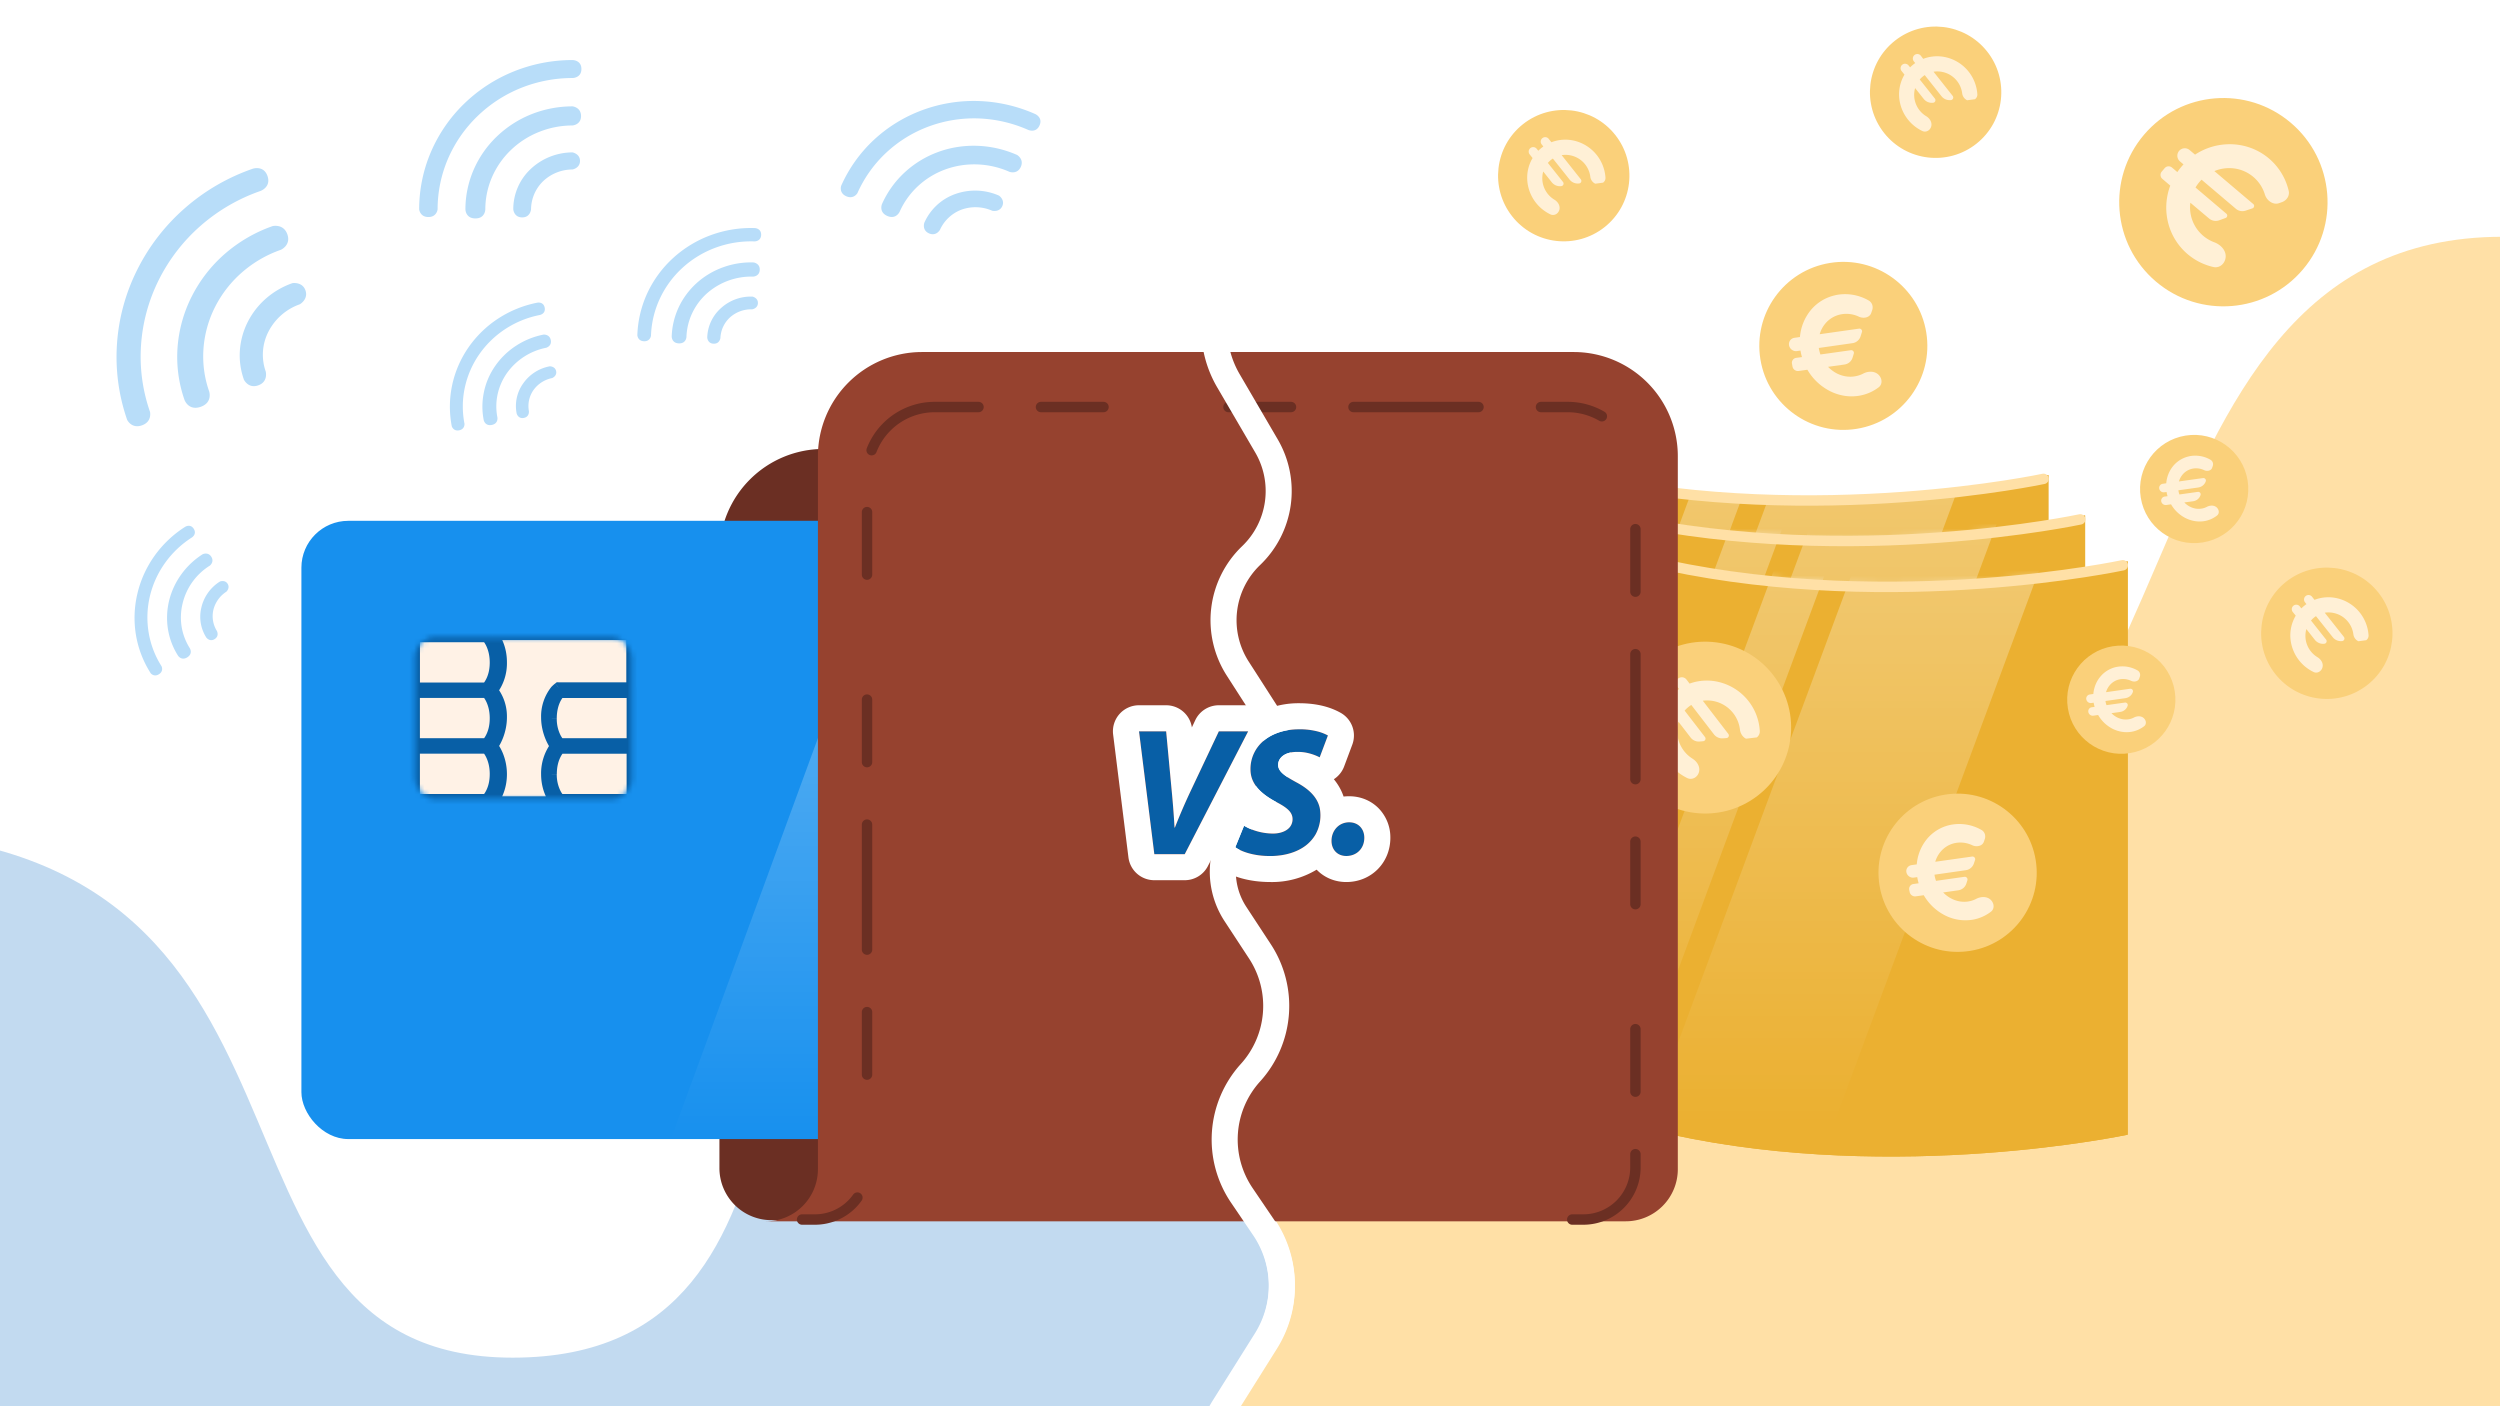 <svg width="480" height="270" viewBox="0 0 480 270" fill="none" xmlns="http://www.w3.org/2000/svg"><rect x="0" y="0" width="480" height="270" fill="#333333" stroke="none"/><g clip-path="url(#clip0)"><path fill="#fff" d="M0 0h480v270H0z"/><path d="M346.64 172.14c79.81 0 54.92-126.68 133.85-126.68l42.26 279.15H233.77V138.42l112.87 33.72z" fill="#FFE0A6"/><path d="M98.43 260.67c-66.3 0-27.54-100.96-127.37-100.96v188.65h279.68l-20.33-69.77 16.58-30.66-10.64-22.84s-16.56-56.97-59.22-56.97c-42.67 0-12.38 92.55-78.7 92.55z" fill="#C2DAF0"/><path d="M238.3-6.38l8.8 25.87a20 20 0 01-1.61 16.4l-9.7 16.88a20 20 0 00.07 20.06l7.3 12.5a17.17 17.17 0 01-2.95 21.07v0a17.18 17.18 0 00-2.57 21.68l5.33 8.3a14.84 14.84 0 01-2.92 19.36v0a14.84 14.84 0 00-2.84 19.48l4.7 7.17a19.1 19.1 0 01-1.83 23.3v0a19.1 19.1 0 00-1.65 23.54l4.24 6.25a20 20 0 01.38 21.87l-8.08 12.87a20 20 0 00-2.09 16.8l9.76 30.11" stroke="#fff" stroke-width="5"/><path d="M227.47 204.45l12.18-23.59h-5.63l-5.29 11.2a104.13 104.13 0 00-3.15 7.28h-.07a172.6 172.6 0 00-.56-7.24l-1.05-11.24h-5.21l2.94 23.6h5.84zM237.18 203.12c1.12.84 3.47 1.68 6.75 1.68 5.25 0 9.6-2.7 9.6-7.94 0-2.8-1.82-4.73-4.7-6.23-1.99-1.12-3.43-1.96-3.43-3.33 0-1.3 1.23-2.48 3.57-2.48a9.4 9.4 0 014.41 1.05l1.58-4.2c-1.02-.56-2.7-1.2-5.56-1.2-5.15 0-9.31 2.91-9.31 7.67 0 3.08 2.38 4.9 4.9 6.27 2.16 1.12 3.18 2 3.18 3.32 0 1.86-1.78 2.77-3.74 2.77-2.18 0-4.17-.67-5.57-1.5l-1.68 4.12zM258.49 204.8c2 0 3.46-1.43 3.46-3.5 0-1.75-1.19-2.97-2.9-2.97-2.03 0-3.4 1.64-3.4 3.57 0 1.68 1.12 2.9 2.84 2.9z" fill="#085FA6"/><path fill-rule="evenodd" clip-rule="evenodd" d="M231.91 206.75a5 5 0 01-4.44 2.7h-5.84a5 5 0 01-4.97-4.38l-2.94-23.59a5 5 0 014.97-5.62h5.21a5 5 0 014.94 4.25l.65-1.38a5 5 0 014.53-2.87h5.63a5 5 0 012.98 1c2.11-.94 4.44-1.38 6.77-1.38 3.67 0 6.19.82 7.97 1.81a5 5 0 012.27 6.14l-1.57 4.2a5 5 0 01-1.97 2.44 10.6 10.6 0 011.87 3.32c.35-.04.7-.06 1.08-.06 2.08 0 4.14.77 5.67 2.34a8 8 0 012.23 5.63c0 4.83-3.7 8.5-8.46 8.5-2.1 0-4.16-.77-5.68-2.36l-.01-.01a16.55 16.55 0 01-8.87 2.37c-3.98 0-7.5-.99-9.75-2.68a4.99 4.99 0 01-1.51-1.84l-.76 1.47zm12.69-11.26h-.02.02zm-4.13-5.32c.78 1.91 2.6 3.2 4.52 4.24 2.16 1.12 3.18 2 3.18 3.32 0 .25-.03.48-.1.7-.38 1.39-1.95 2.07-3.64 2.07l-.5-.01a11.22 11.22 0 01-5.07-1.5l-1.68 4.13c.67.5 1.78 1 3.26 1.33a15.07 15.07 0 003.5.35h.49c2.43-.08 4.64-.75 6.27-2a7.34 7.34 0 001.9-2.16 7.6 7.6 0 00.78-5.11c-.5-2.1-2.15-3.65-4.54-4.9-2-1.12-3.44-1.96-3.44-3.33 0-.12.02-.25.04-.38.22-1.13 1.42-2.1 3.53-2.1a9.75 9.75 0 012.33.27 9.53 9.53 0 012.08.78l1.58-4.2a8.72 8.72 0 00-2.26-.85 13.8 13.8 0 00-3.72-.33h-.08c-1.56.06-3.02.38-4.28.95-.65.3-1.25.65-1.78 1.07a7.07 7.07 0 00-2.14 2.67c-.4.88-.61 1.88-.61 2.96 0 .75.13 1.42.38 2.03zm-6.45-9.3l-5.29 11.2a112.5 112.5 0 00-3.15 7.27h-.07v-.02a181.26 181.26 0 00-.56-7.22l-1.05-11.24h-5.21l2.94 23.6h5.84l12.18-23.6h-5.63zm22.39 23.1c.5.52 1.21.83 2.08.83 2 0 3.46-1.43 3.46-3.5 0-1.75-1.19-2.97-2.9-2.97-.21 0-.41.02-.6.05-1.7.3-2.8 1.8-2.8 3.52 0 .83.28 1.55.76 2.06z" fill="#fff"/><path d="M217.97 91.2s43.76-9.36 87.8 0c44.05 9.34 87.52 0 87.52 0v110.07s-44.1 9.45-87.52 0c-43.4-9.45-87.8 0-87.8 0V91.19z" fill="#EBB031"/><path d="M217.97 91.2s43.76-9.36 87.8 0c44.05 9.34 87.52 0 87.52 0v110.07s-44.1 9.45-87.52 0c-43.4-9.45-87.8 0-87.8 0V91.19z" fill="#EBB031"/><path fill-rule="evenodd" clip-rule="evenodd" d="M290.61 88.64c-25.74-3.21-49.62-.98-62.56.84v110.08c12.52-1.77 35.22-3.94 59.66-1.24a117.22 117.22 0 01-12.13-52.09c0-20.92 5.46-40.57 15.03-57.6z" fill="#FFEAD6"/><path fill-rule="evenodd" clip-rule="evenodd" d="M288.84 104.55c1 .63 1.93 1.35 2.78 2.17l-3.48 6.02a10.6 10.6 0 00-17.83 1.47h15.45l-2.34 4.05h-14.29c-.08.94-.03 1.88.14 2.8h12.53l-2.34 4.06h-8.52a10.58 10.58 0 0015.27 2.38l4.07 5.22a17.22 17.22 0 01-26.74-7.6h-4.21v-4.05h3.25c-.1-.93-.13-1.87-.09-2.81h-3.16v-4.05h3.86a17.22 17.22 0 0125.65-9.66z" fill="#CC8F0A"/><mask id="a" maskUnits="userSpaceOnUse" x="217" y="87" width="177" height="119"><path d="M217.97 91.2s43.76-9.36 87.8 0c44.05 9.34 87.52 0 87.52 0v110.07s-44.1 9.45-87.52 0c-43.4-9.45-87.8 0-87.8 0V91.19z" fill="#90AB42"/><path d="M217.97 91.2s43.76-9.36 87.8 0c44.05 9.34 87.52 0 87.52 0v110.07s-44.1 9.45-87.52 0c-43.4-9.45-87.8 0-87.8 0V91.19z" fill="#90AB42"/></mask><g mask="url(#a)" fill-opacity=".35"><path d="M347.85 73.33h35.7L336.96 198.9h-35.7l46.58-125.57z" fill="url(#paint0_linear)"/><path d="M332.6 73.33h10.1L296.11 198.9h-10.08L332.6 73.33z" fill="url(#paint1_linear)"/></g><path d="M217.03 91.94s43.77-9.35 87.81 0 87.52 0 87.52 0" stroke="#FFE0A6" stroke-width="2" stroke-linecap="round"/><path d="M225.02 98.97s43.76-9.35 87.8 0c44.05 9.35 87.52 0 87.52 0v110.08s-44.1 9.45-87.52 0c-43.4-9.45-87.8 0-87.8 0V98.97z" fill="#EBB031"/><path d="M225.02 98.97s43.76-9.35 87.8 0c44.05 9.35 87.52 0 87.52 0v110.08s-44.1 9.45-87.52 0c-43.4-9.45-87.8 0-87.8 0V98.97z" fill="#EBB031"/><path fill-rule="evenodd" clip-rule="evenodd" d="M297.66 96.42c-25.74-3.21-49.62-.98-62.56.84v110.08c12.52-1.77 35.22-3.94 59.66-1.24a117.23 117.23 0 01-12.13-52.09c0-20.92 5.46-40.57 15.03-57.6z" fill="#FFEAD6"/><path fill-rule="evenodd" clip-rule="evenodd" d="M295.89 112.33c1 .63 1.93 1.36 2.78 2.17l-3.48 6.02a10.6 10.6 0 00-17.83 1.47h15.45l-2.34 4.05h-14.29c-.08.94-.03 1.88.14 2.81h12.53l-2.34 4.05h-8.52a10.6 10.6 0 0015.27 2.38l4.07 5.22a17.23 17.23 0 01-26.69-7.47l-.05-.13h-4.21v-4.05h3.25c-.1-.93-.13-1.87-.09-2.81h-3.16v-4.05h3.86a17.22 17.22 0 0125.65-9.66z" fill="#CC8F0A"/><mask id="b" maskUnits="userSpaceOnUse" x="225" y="94" width="176" height="120"><path d="M225.02 98.97s43.76-9.35 87.8 0c44.05 9.35 87.52 0 87.52 0v110.08s-44.1 9.45-87.52 0c-43.4-9.45-87.8 0-87.8 0V98.97z" fill="#90AB42"/><path d="M225.02 98.97s43.76-9.35 87.8 0c44.05 9.35 87.52 0 87.52 0v110.08s-44.1 9.45-87.52 0c-43.4-9.45-87.8 0-87.8 0V98.97z" fill="#90AB42"/></mask><g mask="url(#b)" fill-opacity=".35"><path d="M354.9 81.11h35.7l-46.58 125.57h-35.7L354.9 81.11z" fill="url(#paint2_linear)"/><path d="M339.66 81.11h10.08l-46.57 125.57H293.1l46.57-125.57z" fill="url(#paint3_linear)"/></g><path d="M224.08 99.72s43.77-9.35 87.81 0 87.52 0 87.52 0" stroke="#FFE0A6" stroke-width="2" stroke-linecap="round"/><path d="M233.2 107.78s43.76-9.35 87.8 0 87.52 0 87.52 0v110.08s-44.11 9.45-87.52 0c-43.4-9.45-87.8 0-87.8 0V107.78z" fill="#EBB031"/><path d="M233.2 107.78s43.76-9.35 87.8 0 87.52 0 87.52 0v110.08s-44.11 9.45-87.52 0c-43.4-9.45-87.8 0-87.8 0V107.78z" fill="#EBB031"/><path fill-rule="evenodd" clip-rule="evenodd" d="M305.84 105.23c-25.74-3.2-49.62-.98-62.56.84v110.08c12.51-1.77 35.21-3.94 59.65-1.24a117.23 117.23 0 01-12.12-52.09c0-20.92 5.46-40.57 15.03-57.6z" fill="#FFEAD6"/><path fill-rule="evenodd" clip-rule="evenodd" d="M304.06 121.14c1 .63 1.94 1.36 2.78 2.17l-3.47 6.02a10.6 10.6 0 00-17.83 1.47h15.44l-2.34 4.05h-14.28c-.08.94-.03 1.88.14 2.81h12.52l-2.33 4.05h-8.52a10.6 10.6 0 0015.26 2.38l4.08 5.22a17.23 17.23 0 01-26.74-7.6h-4.21v-4.05h3.25c-.11-.93-.14-1.87-.1-2.81h-3.15v-4.05h3.86a17.23 17.23 0 0125.64-9.66z" fill="#CC8F0A"/><mask id="c" maskUnits="userSpaceOnUse" x="233" y="103" width="176" height="120"><path d="M233.2 107.78s43.76-9.35 87.8 0 87.52 0 87.52 0v110.08s-44.11 9.45-87.52 0c-43.4-9.45-87.8 0-87.8 0V107.78z" fill="#90AB42"/><path d="M233.2 107.78s43.76-9.35 87.8 0 87.52 0 87.52 0v110.08s-44.11 9.45-87.52 0c-43.4-9.45-87.8 0-87.8 0V107.78z" fill="#90AB42"/></mask><g mask="url(#c)" fill-opacity=".35"><path d="M363.07 89.92h35.7L352.2 215.5h-35.7l46.57-125.58z" fill="url(#paint4_linear)"/><path d="M347.83 89.92h10.09L311.35 215.5h-10.09l46.57-125.58z" fill="url(#paint5_linear)"/></g><path d="M232.26 108.53s43.76-9.35 87.8 0c44.05 9.35 87.52 0 87.52 0" stroke="#FFE0A6" stroke-width="2" stroke-linecap="round"/><path d="M138.13 106.2a20 20 0 0120-20h130.1a20 20 0 0120 20v125.85a1.3 1.3 0 002.03 1.09c1.09-.73.55-2.42-.75-2.4l-161.16 3.53a10 10 0 01-10.22-10V106.2z" fill="#6B2F23"/><rect x="57.87" y="100" width="188" height="118.7" rx="9" fill="#1790EE"/><path d="M172.22 100.31h33.36L162.05 219H128.7l43.53-118.69z" fill="url(#paint6_linear)" fill-opacity=".35"/><path d="M208.5 100.31h9.41L174.4 219h-9.42l43.52-118.69z" fill="url(#paint7_linear)" fill-opacity=".35"/><mask id="d" maskUnits="userSpaceOnUse" x="79" y="122" width="43" height="32"><rect x="79.63" y="122.32" width="41.68" height="31.11" rx="4" fill="#FFF5EB"/></mask><g mask="url(#d)"><mask id="e" maskUnits="userSpaceOnUse" x="78.63" y="120.88" width="44" height="35" fill="#000"><path fill="#fff" d="M78.63 120.88h44v35h-44z"/><path fill-rule="evenodd" clip-rule="evenodd" d="M106.61 132.54c.25-.27.6-.54.6-.54h14.04V121.88H94.6c.58.6 1.72 2.47 1.72 5.25a8.71 8.71 0 01-1.72 5.4 8.12 8.12 0 011.72 5.18 9.77 9.77 0 01-1.72 5.52 8.82 8.82 0 011.72 5.4 8.12 8.12 0 01-1.72 5.26h12a8.13 8.13 0 01-1.72-5.25 8.83 8.83 0 011.72-5.4 9.78 9.78 0 01-1.72-5.53 8.12 8.12 0 011.72-5.17zm-13.2-10.25H79.64v9.74h13.79s1.61-1.5 1.61-4.83-1.61-4.9-1.61-4.9zm0 10.71H79.64v9.74h13.79s1.61-1.5 1.61-4.83-1.61-4.9-1.61-4.9zm-13.78 10.71h13.79s1.61 1.58 1.61 4.91-1.61 4.83-1.61 4.83h-13.8v-9.74zm41.68-10.7h-13.8s-1.6 1.57-1.6 4.9 1.6 4.83 1.6 4.83h13.8V133zm-13.8 10.7h13.8v9.74h-13.8s-1.6-1.5-1.6-4.83 1.6-4.9 1.6-4.9z"/></mask><path fill-rule="evenodd" clip-rule="evenodd" d="M106.61 132.54c.25-.27.6-.54.6-.54h14.04V121.88H94.6c.58.6 1.72 2.47 1.72 5.25a8.71 8.71 0 01-1.72 5.4 8.12 8.12 0 011.72 5.18 9.77 9.77 0 01-1.72 5.52 8.82 8.82 0 011.72 5.4 8.12 8.12 0 01-1.72 5.26h12a8.13 8.13 0 01-1.72-5.25 8.83 8.83 0 011.72-5.4 9.78 9.78 0 01-1.72-5.53 8.12 8.12 0 011.72-5.17zm-13.2-10.25H79.64v9.74h13.79s1.61-1.5 1.61-4.83-1.61-4.9-1.61-4.9zm0 10.71H79.64v9.74h13.79s1.61-1.5 1.61-4.83-1.61-4.9-1.61-4.9zm-13.78 10.71h13.79s1.61 1.58 1.61 4.91-1.61 4.83-1.61 4.83h-13.8v-9.74zm41.68-10.7h-13.8s-1.6 1.57-1.6 4.9 1.6 4.83 1.6 4.83h13.8V133zm-13.8 10.7h13.8v9.74h-13.8s-1.6-1.5-1.6-4.83 1.6-4.9 1.6-4.9z" fill="#FFF2E6"/><path d="M107.22 132v-1h-.33l-.27.2.6.8zm-.6.54l.72.68-.73-.68zm14.63-.54v1h1v-1h-1zm0-9.65h-1 1zm0-.47h1v-1h-1v1zm-22.1 0v-1h-1v1h1zm0 0v1h1v-1h-1zm-4.54 0v-1h-2.36l1.64 1.7.72-.7zm0 10.66l-.75-.67-.6.68.62.67.73-.68zm0 10.7l-.79-.62-.5.65.54.62.75-.66zm0 10.65l-.72-.69-1.6 1.69h2.32v-1zm7.46 0v1h1v-1h-1zm0 0v-1h-1v1h1zm4.54 0v1h2.32l-1.6-1.69-.72.69zm0-10.66l.76.66.54-.62-.5-.65-.8.61zM79.63 122.3v-1h-1v1h1zm13.79 0l.7-.71-.3-.29h-.4v1zm-13.8 9.74h-1v1h1v-1zm13.8 0v1h.39l.28-.27-.67-.73zm-13.8.97v-1h-1v1h1zm13.8 0l.7-.71-.3-.29h-.4v1zm-13.8 9.74h-1v1h1v-1zm13.8 0v1h.39l.28-.27-.67-.73zm0 .97l.7-.71-.3-.29h-.4v1zm-13.8 0v-1h-1v1h1zm13.8 9.74v1h.39l.28-.27-.67-.73zm-13.8 0h-1v1h1v-1zm27.9-20.45v-1h-.4l-.3.29.7.71zm13.79 0h1v-1h-1v1zm-13.8 9.74l-.67.73.29.27h.39v-1zm13.8 0v1h1v-1h-1zm0 .97h1v-1h-1v1zm-13.8 0v-1h-.4l-.3.29.7.71zm13.8 9.74v1h1v-1h-1zm-13.8 0l-.67.73.29.27h.39v-1zm-.3-21.45l-.6-.8-.02.02-.05.04a8.25 8.25 0 00-.66.6l1.47 1.36c.08-.1.2-.2.3-.28l.13-.1a.7.7 0 00.04-.04l-.6-.8zm14.04-1h-14.03v2h14.03v-2zm-1-8.65V132h2v-9.65h-2zm0-.47v.47h2v-.47h-2zm-21.1 1h22.1v-2h-22.1v2zm1-1h-2 2zm-5.54 1h4.54v-2h-4.54v2zm2.72 4.25c0-3.03-1.24-5.16-2-5.94l-1.44 1.39c.4.4 1.44 2.03 1.44 4.55h2zm-1.97 6.07a9.67 9.67 0 001.97-6.07h-2a7.77 7.77 0 01-1.47 4.74l1.5 1.33zm1.97 4.5a9.09 9.09 0 00-1.98-5.84l-1.47 1.36c.41.44 1.45 2.1 1.45 4.49h2zm-1.93 6.15c.69-.88 1.93-3.23 1.93-6.14h-2a8.8 8.8 0 01-1.5 4.9l1.57 1.24zm1.93 4.79c0-3-1.24-5.23-1.96-6.06l-1.51 1.3a7.88 7.88 0 011.47 4.76h2zm-2 5.94c.76-.8 2-2.94 2-5.94h-2a7.18 7.18 0 01-1.44 4.56l1.45 1.38zm6.74-1.7h-7.46v2h7.46v-2zm-1 1h2-2zm5.54-1h-4.54v2h4.54v-2zm-2.72-4.24c0 3 1.25 5.15 2 5.94l1.45-1.38a7.19 7.19 0 01-1.45-4.56h-2zm1.97-6.06a9.8 9.8 0 00-1.97 6.06h2a7.88 7.88 0 011.48-4.75l-1.51-1.31zm-1.97-4.87c0 2.9 1.25 5.26 1.93 6.14l1.58-1.23a8.8 8.8 0 01-1.5-4.91h-2zm1.99-5.85a9.08 9.08 0 00-1.99 5.85h2a7.16 7.16 0 011.45-4.5l-1.46-1.35zm-26.25-8.57h13.79v-2h-13.8v2zm1 8.74v-9.74h-2v9.74h2zm12.79-1h-13.8v2h13.8v-2zm.61-3.83c0 1.5-.36 2.55-.7 3.2a4.44 4.44 0 01-.58.88l-.02.02.69.73.68.73.01-.01.03-.03a2.56 2.56 0 00.31-.36c.2-.24.43-.58.66-1.04.48-.92.92-2.28.92-4.12h-2zm-.61-4.9l-.7.7h-.01l.03.03.13.16c.12.16.29.41.46.75.34.69.7 1.77.7 3.26h2c0-1.83-.44-3.21-.91-4.15a6.83 6.83 0 00-.96-1.43l-.03-.03-.01-.01-.7.71zM79.62 134h13.8v-2h-13.8v2zm1 8.74V133h-2v9.74h2zm12.8-1h-13.8v2h13.8v-2zm.61-3.83c0 1.5-.36 2.55-.7 3.2a4.44 4.44 0 01-.58.88l-.02.02.69.73.68.73.01-.01.03-.03a2.56 2.56 0 00.31-.36c.2-.24.43-.58.66-1.04.48-.92.92-2.28.92-4.12h-2zm-.61-4.9l-.7.7h-.01l.03.03.13.16c.12.16.29.41.46.75.34.69.7 1.76.7 3.26h2c0-1.83-.44-3.21-.91-4.15a6.83 6.83 0 00-.96-1.43l-.03-.03-.01-.01-.7.71zm0 9.7h-13.8v2h13.8v-2zm2.61 5.91c0-1.83-.44-3.21-.91-4.15a6.74 6.74 0 00-.96-1.43l-.03-.03-.01-.01-.7.71-.7.72-.01-.01.03.03.13.16c.12.16.29.4.46.75.34.69.7 1.76.7 3.26h2zm-2.61 4.83l.68.73.01-.02.03-.02a5.18 5.18 0 00.97-1.4c.48-.92.92-2.29.92-4.12h-2c0 1.5-.36 2.55-.7 3.2a4.41 4.41 0 01-.6.9l.69.73zm-13.8 1h13.8v-2h-13.8v2zm-1-10.74v9.74h2v-9.74h-2zm28.9-9.7h13.79v-2h-13.8v2zm-.62 3.9c0-1.5.36-2.57.7-3.26a4.84 4.84 0 01.63-.94h-.01l-.7-.7-.7-.72-.02.01-.02.03-.08.08c-.06.07-.14.16-.23.29-.19.24-.42.6-.66 1.06a9.23 9.23 0 00-.9 4.15h2zm.62 4.83l.68-.74v.01l-.02-.02a4.5 4.5 0 01-.58-.87 6.97 6.97 0 01-.7-3.2h-2c0 1.83.45 3.19.92 4.1a6.42 6.42 0 00.98 1.4l.02.04h.01v.01l.69-.73zm13.79-1h-13.8v2h13.8v-2zm-1-8.74v9.74h2V133h-2zm1 9.71h-13.8v2h13.8v-2zm1 10.74v-9.74h-2v9.74h2zm-14.8 1h13.8v-2h-13.8v2zm-2.6-5.83c0 1.83.44 3.2.9 4.12a6.4 6.4 0 00.98 1.4c.02 0 .02.02.03.03h.01v.01l.69-.73.68-.73-.02-.03-.13-.15a4.47 4.47 0 01-.45-.71 6.97 6.97 0 01-.7-3.2h-2zm2.6-4.9l-.7-.72v.01l-.03.03a5.35 5.35 0 00-.97 1.43 9.23 9.23 0 00-.9 4.15h2c0-1.5.35-2.57.7-3.26a4.8 4.8 0 01.59-.91l.02-.03-.7-.7z" fill="#085FA6" mask="url(#e)"/></g><path d="M24.41 80.6a36.74 36.74 0 01-1.95-14.55c.33-4.95 1.65-9.8 3.9-14.28a38.7 38.7 0 019.14-11.81c3.8-3.33 8.23-5.9 13.02-7.56 0 0 2.1-.73 2.84 1.4.74 2.14-1.36 2.87-1.36 2.87a34.76 34.76 0 00-11.45 6.65 34.04 34.04 0 00-8.05 10.4 33.03 33.03 0 00-3.42 12.55c-.3 4.35.29 8.7 1.72 12.8 0 0 .46 1.9-1.56 2.6-2.01.7-2.83-1.07-2.83-1.07z" fill="#B8DDF9"/><path d="M35.42 76.77a25.08 25.08 0 01-1.33-10.05 25.9 25.9 0 012.76-9.87 27.05 27.05 0 016.4-8.18c2.67-2.3 5.76-4.1 9.1-5.26 0 0 2.1-.5 2.83 1.6.72 2.08-1.25 2.95-1.25 2.95a22.7 22.7 0 00-7.4 4.28 22.03 22.03 0 00-5.22 6.66 21.08 21.08 0 00-2.24 8.04c-.2 2.78.16 5.56 1.08 8.18 0 0 .75 2.16-1.62 2.99-2.36.82-3.11-1.34-3.11-1.34z" fill="#B8DDF9"/><path d="M46.8 72.8a13.88 13.88 0 01-.74-5.55c.14-1.9.65-3.75 1.52-5.46a14.96 14.96 0 013.55-4.53 15.42 15.42 0 015.03-2.9s1.9-.3 2.49 1.4c.59 1.71-1.08 2.66-1.08 2.66a10.8 10.8 0 00-6 5.2 9.71 9.71 0 00-.55 7.71s.52 1.98-1.45 2.66c-1.96.69-2.78-1.18-2.78-1.18zM86.74 81.84c-.5-2.6-.48-5.27.07-7.87.55-2.6 1.62-5.07 3.14-7.27 1.53-2.2 3.48-4.1 5.75-5.57 2.27-1.47 4.81-2.5 7.48-3.02 0 0 1.16-.23 1.4.96.23 1.19-.94 1.41-.94 1.41a18.62 18.62 0 00-6.57 2.66c-2 1.3-3.72 2.97-5.06 4.9a17.7 17.7 0 00-2.77 6.4c-.49 2.29-.5 4.64-.06 6.92 0 0 .1 1.04-1.02 1.26-1.12.22-1.42-.78-1.42-.78z" fill="#B8DDF9"/><path d="M92.87 80.64c-.35-1.79-.33-3.63.06-5.43.38-1.8 1.13-3.5 2.2-5.02a14.49 14.49 0 014.02-3.85 14.93 14.93 0 015.22-2.1s1.15-.1 1.38 1.06c.23 1.16-.88 1.47-.88 1.47a12.16 12.16 0 00-7.53 4.85 11.3 11.3 0 00-1.8 4.09 10.94 10.94 0 00-.04 4.42s.23 1.2-1.08 1.46c-1.32.25-1.55-.95-1.55-.95z" fill="#B8DDF9"/><path d="M99.2 79.4a7.43 7.43 0 011.25-5.78 8.01 8.01 0 015.11-3.29s1.03-.01 1.22.94c.18.95-.77 1.32-.77 1.32a5.78 5.78 0 00-3.58 2.3 5.36 5.36 0 00-.88 4.05s.13 1.09-.97 1.3c-1.1.22-1.38-.84-1.38-.84zM80.48 40.19c0-3.77.76-7.5 2.24-10.97a28.63 28.63 0 016.39-9.3 29.5 29.5 0 019.55-6.21 30.13 30.13 0 0111.27-2.18s1.7 0 1.7 1.72c0 1.73-1.7 1.73-1.7 1.73-3.4 0-6.77.65-9.91 1.91-3.15 1.27-6 3.13-8.4 5.47a25.19 25.19 0 00-5.63 8.18 24.65 24.65 0 00-1.97 9.65s-.14 1.48-1.77 1.48-1.77-1.48-1.77-1.48z" fill="#B8DDF9"/><path d="M89.36 40.19c0-2.6.54-5.17 1.57-7.57a19.74 19.74 0 014.46-6.41 20.63 20.63 0 016.67-4.29c2.5-.99 5.17-1.5 7.87-1.5 0 0 1.63.17 1.63 1.86 0 1.68-1.63 1.81-1.63 1.81-2.2 0-4.38.42-6.4 1.23-2.04.8-3.89 2-5.44 3.49a16.08 16.08 0 00-3.63 5.22 15.58 15.58 0 00-1.28 6.16s0 1.75-1.9 1.75c-1.92 0-1.92-1.75-1.92-1.75z" fill="#B8DDF9"/><path d="M98.55 40.2a10.58 10.58 0 013.33-7.74 11.76 11.76 0 018.04-3.2s1.44.26 1.44 1.64-1.44 1.64-1.44 1.64a8.23 8.23 0 00-5.63 2.24 7.65 7.65 0 00-2.33 5.41s-.12 1.56-1.7 1.55c-1.6 0-1.71-1.55-1.71-1.55zM28.92 129.24a19.68 19.68 0 01-2.82-7.34c-.43-2.62-.34-5.31.28-7.92.61-2.61 1.74-5.09 3.31-7.29a21.16 21.16 0 015.86-5.54s1-.64 1.65.38c.65 1.02-.35 1.66-.35 1.66a18.64 18.64 0 00-5.15 4.88 18.24 18.24 0 00-2.92 6.4 17.7 17.7 0 00-.24 6.97 17.3 17.3 0 002.47 6.47s.48.93-.49 1.54c-.96.62-1.6-.2-1.6-.2z" fill="#B8DDF9"/><path d="M34.18 125.89a13.44 13.44 0 01-1.93-5.08c-.29-1.8-.22-3.67.22-5.48a14.5 14.5 0 012.34-5.05c1.1-1.53 2.49-2.84 4.09-3.86 0 0 1.03-.52 1.67.48.63 1-.28 1.7-.28 1.7a11.8 11.8 0 00-5.23 7.26 11.3 11.3 0 00-.19 4.46c.24 1.47.78 2.88 1.57 4.13 0 0 .66 1.03-.47 1.75s-1.79-.31-1.79-.31z" fill="#B8DDF9"/><path d="M39.62 122.42a7.43 7.43 0 01-.94-5.84 8.02 8.02 0 013.55-4.93s.95-.38 1.47.43c.52.82-.23 1.52-.23 1.52a5.8 5.8 0 00-2.49 3.45 5.37 5.37 0 00.66 4.09s.52.96-.42 1.56c-.94.6-1.6-.28-1.6-.28zM161.5 35.68a27.1 27.1 0 016.28-8.82 27.68 27.68 0 019.3-5.71 28.53 28.53 0 0110.87-1.75c3.73.13 7.4.98 10.82 2.5 0 0 1.5.66.82 2.18-.68 1.53-2.18.86-2.18.86-3-1.33-6.23-2.08-9.5-2.2a25.1 25.1 0 00-9.58 1.54 24.36 24.36 0 00-8.17 5.03 23.84 23.84 0 00-5.53 7.76s-.7 1.25-2.15.61c-1.44-.64-.98-2-.98-2z" fill="#B8DDF9"/><path d="M169.35 39.16a18.5 18.5 0 014.36-6.07 19.1 19.1 0 016.45-3.92c2.4-.88 4.98-1.27 7.58-1.17 2.59.1 5.15.7 7.54 1.75 0 0 1.38.8.72 2.28-.67 1.5-2.16.97-2.16.97a16.74 16.74 0 00-6.15-1.43c-2.1-.08-4.2.24-6.16.95s-3.75 1.8-5.26 3.2a15.06 15.06 0 00-3.54 4.94s-.69 1.54-2.38.8c-1.68-.75-1-2.3-1-2.3z" fill="#B8DDF9"/><path d="M177.47 42.77a10.23 10.23 0 015.98-5.53 11.37 11.37 0 018.36.32s1.17.8.63 2.01c-.54 1.22-1.92.9-1.92.9a7.97 7.97 0 00-5.85-.24 7.4 7.4 0 00-4.19 3.88s-.71 1.32-2.11.7c-1.4-.63-.9-2.04-.9-2.04zM122.37 64.37c.09-2.8.74-5.54 1.92-8.1a21.27 21.27 0 014.97-6.75c2.09-1.9 4.55-3.4 7.24-4.38a22.39 22.39 0 018.42-1.35s1.26.04 1.22 1.32c-.05 1.28-1.3 1.24-1.3 1.24a19.7 19.7 0 00-7.41 1.19 19.29 19.29 0 00-6.37 3.86 18.7 18.7 0 00-4.37 5.94 18.3 18.3 0 00-1.7 7.12s-.13 1.1-1.34 1.06c-1.21-.04-1.28-1.15-1.28-1.15z" fill="#B8DDF9"/><path d="M128.97 64.58c.06-1.92.52-3.82 1.34-5.58.82-1.75 2-3.34 3.46-4.66a15.33 15.33 0 015.06-3.02c1.87-.68 3.87-1 5.87-.93 0 0 1.22.17 1.17 1.42-.04 1.25-1.25 1.3-1.25 1.3a12.86 12.86 0 00-8.9 3.23 11.96 11.96 0 00-2.82 3.79 11.57 11.57 0 00-1.1 4.55s-.04 1.3-1.46 1.25c-1.41-.05-1.37-1.35-1.37-1.35z" fill="#B8DDF9"/><path d="M135.79 64.8a7.86 7.86 0 012.66-5.66 8.49 8.49 0 016.04-2.19s1.06.23 1.03 1.25c-.03 1.03-1.1 1.19-1.1 1.19a6.11 6.11 0 00-4.24 1.53 5.7 5.7 0 00-1.86 3.97s-.13 1.14-1.3 1.1c-1.18-.03-1.23-1.19-1.23-1.19z" fill="#B8DDF9"/><circle cx="327.4" cy="139.7" r="16.5" transform="rotate(52.45 327.4 139.7)" fill="#FAD07A"/><path fill-rule="evenodd" clip-rule="evenodd" d="M337.88 140.35c.03.5-.2.94-.57 1.23l-2.07.25c-.63-.3-1.09-1.01-1.17-1.75a6.34 6.34 0 00-7.13-5.54l4.9 6.37a.5.5 0 01-.35.8l-.67.05a1.99 1.99 0 01-1.74-.76l-4.35-5.65c-.48.3-.9.66-1.28 1.09l3.91 5.07a.5.5 0 01-.34.8l-.63.06a1.99 1.99 0 01-1.79-.76l-2.34-3.04a6.31 6.31 0 002.71 7.1c.87.55 1.48 1.52 1.25 2.51-.25 1.04-1.33 1.67-2.29 1.2a10.36 10.36 0 01-5.68-8.3 9.69 9.69 0 011.34-5.86l.04-.07-.8-1.03a.99.99 0 01.19-1.38l.2-.17a1 1 0 011.4.19l.45.59c.4-.4.84-.75 1.3-1.06l-.35-.45c-.38-.5-.28-1.2.2-1.57.5-.38 1.2-.29 1.58.2l.6.78a9.73 9.73 0 015.71-.28 10.28 10.28 0 017.77 9.38z" fill="#FFF0D6"/><path d="M322.14 87.59a20 20 0 00-20-20h-125.1a20 20 0 00-20 20v136.9a10 10 0 01-10 10h-.86 165.96a10 10 0 0010-10V87.6z" fill="#96422F"/><path d="M154 234.15h2.47a10 10 0 0010-10v-133a13 13 0 0113-13H301a13 13 0 0113 13v133a10 10 0 01-10 10h-2.13" stroke="#6B2F23" stroke-width="2" stroke-linecap="round" stroke-dasharray="12 24 12 12 24 12"/><circle cx="426.89" cy="38.82" r="20" transform="rotate(40.32 426.89 38.82)" fill="#FAD07A"/><path fill-rule="evenodd" clip-rule="evenodd" d="M435.06 29.97a11.58 11.58 0 014.37 6.67c.22.94-.38 1.84-1.3 2.17l-.56.2c-1.15.4-2.37-.52-2.72-1.68a7.12 7.12 0 00-6.81-5.05 7.4 7.4 0 00-2.88.57l7.46 6.32c.3.24.2.72-.17.84l-1.28.43c-.66.22-1.38.08-1.9-.37l-6.57-5.57c-.45.45-.84.96-1.16 1.5l5.91 5.02c.3.24.21.71-.15.84l-1.22.44c-.67.24-1.41.1-1.95-.36l-3.58-3.02a7.13 7.13 0 004.6 7.6c1.2.45 2.24 1.5 2.18 2.79-.07 1.24-1.13 2.23-2.35 1.96a11.6 11.6 0 01-8.62-8.2 11.98 11.98 0 01.33-7.43l-1.52-1.3a.99.99 0 01-.12-1.39l.57-.67a1 1 0 011.4-.11l1.03.87c.35-.52.75-1.01 1.18-1.48l-.65-.55a1.43 1.43 0 111.85-2.18l1.02.86a12.1 12.1 0 016.72-2c2.5.01 4.9.81 6.89 2.28z" fill="#FFF0D6"/><circle cx="353.92" cy="66.41" r="16.13" transform="rotate(-9.2 353.92 66.41)" fill="#FAD07A"/><path fill-rule="evenodd" clip-rule="evenodd" d="M352.45 56.66a9.07 9.07 0 016.33 1.03c.67.37.92 1.17.68 1.86l-.19.55c-.3.89-1.48 1.12-2.37.7a5.58 5.58 0 00-3.51-.43 5.2 5.2 0 00-2.96 1.79 5.61 5.61 0 00-1.05 2.01l7.55-1.07c.37-.05.68.31.56.66l-.27.85a1.9 1.9 0 01-1.56 1.28l-6.45.92c.06.42.17.84.31 1.25l5.84-.82c.37-.05.68.3.57.65l-.24.79a1.9 1.9 0 01-1.56 1.31l-3.14.44c.5.53 1.09.96 1.73 1.29 1.11.55 2.34.74 3.5.52a5.2 5.2 0 001.5-.5c.93-.5 2.17-.55 2.96.21.71.7.8 1.81.04 2.4a8.41 8.41 0 01-3.65 1.61c-1.9.35-3.89.05-5.7-.86a10.5 10.5 0 01-4.35-4.11l-1.69.24c-.54.07-1.07-.3-1.17-.85l-.1-.55a.95.95 0 01.8-1.12l1.12-.15c-.12-.42-.22-.83-.29-1.25l-.68.1c-.7.1-1.38-.4-1.51-1.1-.13-.7.33-1.35 1.04-1.45l1.05-.15a9.35 9.35 0 012.06-5.14 8.43 8.43 0 014.8-2.9z" fill="#FFF0D6"/><circle cx="421.28" cy="93.89" r="10.39" transform="rotate(-9.2 421.28 93.89)" fill="#FAD07A"/><path fill-rule="evenodd" clip-rule="evenodd" d="M420.34 87.6a5.84 5.84 0 014.07.67 1 1 0 01.44 1.2l-.12.35c-.2.57-.96.72-1.53.45a3.6 3.6 0 00-2.26-.28c-.75.16-1.42.56-1.9 1.15a3.6 3.6 0 00-.69 1.3l4.63-.65c.35-.05.64.28.53.61-.21.64-.77 1.1-1.44 1.2l-3.82.54c.04.27.1.54.2.8l3.54-.5c.34-.04.62.28.52.6-.2.64-.74 1.1-1.42 1.2l-1.7.23c.32.34.7.62 1.12.83.72.36 1.5.48 2.26.34.34-.06.66-.17.96-.33.6-.31 1.4-.35 1.9.14.47.45.52 1.17.03 1.54-.68.53-1.49.9-2.35 1.05-1.22.22-2.5.02-3.67-.56a6.76 6.76 0 01-2.8-2.65l-.91.13a.87.87 0 01-.97-.7.78.78 0 01.67-.92l.54-.07a6.99 6.99 0 01-.19-.81l-.44.06a.88.88 0 01-.97-.7.8.8 0 01.67-.93l.68-.1c.1-1.24.57-2.4 1.32-3.31a5.44 5.44 0 013.1-1.87z" fill="#FFF0D6"/><circle cx="407.29" cy="134.34" r="10.39" transform="rotate(-9.2 407.29 134.34)" fill="#FAD07A"/><path fill-rule="evenodd" clip-rule="evenodd" d="M406.34 128.06a5.84 5.84 0 014.07.66 1 1 0 01.44 1.2l-.12.35c-.2.57-.96.72-1.53.46a3.6 3.6 0 00-2.26-.29c-.75.16-1.41.56-1.9 1.16-.31.37-.55.82-.68 1.3l4.62-.66c.35-.05.64.29.53.61-.2.64-.76 1.1-1.44 1.2l-3.82.54c.04.28.1.54.2.8l3.54-.5c.34-.04.62.29.52.6-.2.64-.74 1.1-1.41 1.2l-1.7.24c.32.33.7.62 1.11.82.72.36 1.5.48 2.26.34.34-.06.66-.17.96-.33.6-.31 1.4-.35 1.9.15.47.44.52 1.16.04 1.53-.69.53-1.5.9-2.36 1.05-1.22.22-2.5.03-3.67-.55a6.77 6.77 0 01-2.8-2.66l-.9.13a.87.87 0 01-.98-.7.78.78 0 01.67-.92l.54-.07a6.79 6.79 0 01-.19-.8l-.43.06a.88.88 0 01-.98-.7.8.8 0 01.67-.94l.68-.1c.11-1.24.57-2.4 1.33-3.3a5.43 5.43 0 013.09-1.88z" fill="#FFF0D6"/><circle cx="375.86" cy="167.57" r="15.19" transform="rotate(-9.2 375.86 167.57)" fill="#FAD07A"/><path fill-rule="evenodd" clip-rule="evenodd" d="M374.48 158.38a8.54 8.54 0 015.96.97c.63.35.86 1.1.64 1.75l-.18.52c-.29.84-1.4 1.06-2.24.66a5.26 5.26 0 00-3.3-.41c-1.1.23-2.07.82-2.79 1.69-.45.55-.8 1.2-1 1.9l7.07-1c.37-.06.69.3.57.66l-.23.68a1.9 1.9 0 01-1.55 1.28l-6.01.86c.06.4.15.8.3 1.18l5.44-.77c.38-.05.69.3.58.66l-.2.63a1.9 1.9 0 01-1.56 1.3l-2.89.41c.48.5 1.03.91 1.64 1.21 1.04.53 2.2.7 3.3.5.5-.09.97-.25 1.4-.48.88-.46 2.06-.52 2.8.2.67.66.75 1.71.04 2.26-1 .77-2.18 1.3-3.44 1.53a8.59 8.59 0 01-5.37-.81 9.9 9.9 0 01-4.1-3.88l-1.54.22c-.54.07-1.07-.3-1.17-.85l-.08-.4a.95.95 0 01.81-1.12l1-.14c-.12-.4-.2-.78-.27-1.18l-.65.09c-.66.1-1.3-.37-1.43-1.03-.12-.66.32-1.27.99-1.37l1-.14a8.8 8.8 0 011.93-4.84 7.95 7.95 0 014.53-2.74z" fill="#FFF0D6"/><circle cx="300.24" cy="33.73" r="12.61" transform="rotate(51.63 300.24 33.73)" fill="#FAD07A"/><path fill-rule="evenodd" clip-rule="evenodd" d="M308.25 34.1c.03.4-.16.74-.46.97l-1.5.2a1.7 1.7 0 01-.95-1.34 4.8 4.8 0 00-5.5-4.14l3.68 4.64a.5.5 0 01-.34.8h-.06a1.99 1.99 0 01-1.75-.74l-3.22-4.05c-.36.23-.68.51-.96.84l2.91 3.66a.5.5 0 01-.33.8h-.02c-.69.09-1.37-.2-1.8-.73l-1.65-2.08a4.8 4.8 0 002.13 5.4c.67.4 1.15 1.13.98 1.9-.18.79-.99 1.28-1.73.93a7.86 7.86 0 01-4.42-6.27 7.42 7.42 0 01.97-4.5l.03-.04-.56-.7a.86.86 0 111.35-1.08l.3.38c.3-.3.62-.58.97-.82l-.27-.35a.86.86 0 111.34-1.07l.48.6a7.44 7.44 0 014.36-.3 7.82 7.82 0 016.02 7.08z" fill="#FFF0D6"/><circle cx="371.64" cy="17.71" r="12.61" transform="rotate(51.63 371.64 17.71)" fill="#FAD07A"/><path fill-rule="evenodd" clip-rule="evenodd" d="M379.65 18.08c.03.4-.16.75-.46.97l-1.5.2a1.7 1.7 0 01-.95-1.33 4.81 4.81 0 00-5.5-4.15l3.68 4.65a.5.5 0 01-.35.8h-.05a1.99 1.99 0 01-1.75-.74l-3.22-4.06c-.36.24-.68.52-.96.84l2.91 3.67a.5.5 0 01-.33.8h-.02c-.69.08-1.37-.2-1.8-.74l-1.65-2.08a4.8 4.8 0 002.13 5.4c.67.4 1.15 1.14.98 1.9-.18.8-.99 1.29-1.73.94a7.86 7.86 0 01-4.42-6.27 7.42 7.42 0 01.97-4.5c0-.02.02-.03.03-.05l-.56-.7a.86.86 0 01.14-1.21.86.86 0 011.2.14l.3.37c.3-.3.63-.57.98-.82l-.27-.34a.86.86 0 111.35-1.07l.46.6a7.44 7.44 0 014.37-.3 7.82 7.82 0 016.02 7.08z" fill="#FFF0D6"/><circle cx="446.75" cy="121.59" r="12.61" transform="rotate(51.63 446.75 121.59)" fill="#FAD07A"/><path fill-rule="evenodd" clip-rule="evenodd" d="M454.76 121.95c.03.4-.15.75-.45.97l-1.5.2a1.7 1.7 0 01-.96-1.33 4.82 4.82 0 00-5.5-4.15l3.68 4.65a.5.5 0 01-.34.8h-.05a1.99 1.99 0 01-1.75-.74l-3.22-4.05c-.36.23-.68.51-.96.84l2.9 3.66a.5.5 0 01-.32.8h-.02c-.69.09-1.37-.2-1.8-.73l-1.65-2.09a4.8 4.8 0 002.13 5.4c.67.4 1.15 1.14.98 1.9-.18.8-1 1.3-1.73.94a7.88 7.88 0 01-4.42-6.27 7.42 7.42 0 011-4.54l-.57-.71a.86.86 0 111.35-1.07l.3.38c.3-.3.63-.58.98-.82l-.28-.35a.86.86 0 111.35-1.07l.47.6a7.44 7.44 0 014.37-.3 7.82 7.82 0 016.01 7.08z" fill="#FFF0D6"/><path d="M238.3-6.1l8.8 25.87a20 20 0 01-1.61 16.4l-9.7 16.88a20 20 0 00.07 20.06l7.3 12.5a17.17 17.17 0 01-2.95 21.07v0a17.18 17.18 0 00-2.57 21.68l5.33 8.3a14.84 14.84 0 01-2.92 19.36v0a14.84 14.84 0 00-2.84 19.48l4.7 7.17a19.1 19.1 0 01-1.83 23.3v0a19.1 19.1 0 00-1.65 23.54l4.24 6.25a20 20 0 01.38 21.87l-8.08 12.87a20 20 0 00-2.09 16.8l9.76 30.11" stroke="#fff" stroke-width="5"/><path d="M227.47 164l12.18-23.59h-5.63l-5.29 11.2a104.13 104.13 0 00-3.15 7.28h-.07a172.6 172.6 0 00-.56-7.24l-1.05-11.24h-5.21l2.94 23.59h5.84zM237.18 162.67c1.12.84 3.47 1.68 6.75 1.68 5.25 0 9.6-2.7 9.6-7.94 0-2.8-1.82-4.73-4.7-6.23-1.99-1.13-3.43-1.97-3.43-3.33 0-1.3 1.23-2.48 3.57-2.48a9.4 9.4 0 014.41 1.04l1.58-4.2c-1.02-.56-2.7-1.19-5.56-1.19-5.15 0-9.31 2.91-9.31 7.67 0 3.08 2.38 4.9 4.9 6.27 2.16 1.11 3.18 1.99 3.18 3.32 0 1.85-1.78 2.76-3.74 2.76-2.18 0-4.17-.66-5.57-1.5l-1.68 4.13zM258.49 164.35c2 0 3.46-1.44 3.46-3.5 0-1.75-1.19-2.97-2.9-2.97-2.03 0-3.4 1.64-3.4 3.56 0 1.69 1.12 2.91 2.84 2.91z" fill="#085FA6"/><path fill-rule="evenodd" clip-rule="evenodd" d="M231.91 166.3a5 5 0 01-4.44 2.7h-5.84a5 5 0 01-4.97-4.38l-2.94-23.6a5 5 0 014.97-5.61h5.21a5 5 0 014.94 4.25l.65-1.38a5 5 0 014.53-2.87h5.63a5 5 0 012.98.99 16.7 16.7 0 016.77-1.38c3.67 0 6.19.83 7.97 1.82a5 5 0 012.27 6.13l-1.57 4.2a5 5 0 01-1.97 2.44c.79.96 1.44 2.06 1.87 3.33.35-.04.7-.06 1.08-.06 2.08 0 4.14.77 5.67 2.34a8 8 0 012.23 5.63c0 4.83-3.7 8.5-8.46 8.5-2.1 0-4.16-.78-5.68-2.36l-.01-.02a16.54 16.54 0 01-8.87 2.38c-3.98 0-7.5-.99-9.75-2.68a5 5 0 01-1.51-1.84l-.76 1.46zm12.69-11.27h-.02.02zm-4.13-5.31c.78 1.9 2.6 3.2 4.52 4.24 2.16 1.11 3.18 1.99 3.18 3.32 0 .25-.03.48-.1.7-.38 1.38-1.95 2.06-3.64 2.06a11.37 11.37 0 01-4.55-.97c-.37-.16-.7-.34-1.02-.53l-1.68 4.13c.67.5 1.78 1 3.26 1.33a14.77 14.77 0 003.5.35h.49c2.43-.09 4.64-.76 6.27-2a7.4 7.4 0 001.9-2.16 7.6 7.6 0 00.78-5.12c-.5-2.1-2.15-3.64-4.54-4.9-2-1.11-3.44-1.95-3.44-3.32 0-.13.02-.26.04-.38.22-1.14 1.42-2.1 3.53-2.1a8.37 8.37 0 012.33.26 9.75 9.75 0 012.08.78l1.58-4.2a8.72 8.72 0 00-2.26-.84 13.72 13.72 0 00-3.72-.34h-.08c-1.56.06-3.02.39-4.28.96a8.7 8.7 0 00-1.78 1.06 7.06 7.06 0 00-2.75 5.64c0 .75.13 1.42.38 2.03zm-6.45-9.31l-5.29 11.2a112.47 112.47 0 00-3.15 7.28h-.07v-.03a179.3 179.3 0 00-.56-7.22l-1.05-11.23h-5.21l2.94 23.59h5.84l12.18-23.59h-5.63zm22.39 23.1c.5.53 1.21.84 2.08.84 2 0 3.46-1.44 3.46-3.5 0-1.75-1.19-2.97-2.9-2.97-.21 0-.41.01-.6.05-1.7.29-2.8 1.79-2.8 3.51 0 .84.28 1.56.76 2.07z" fill="#fff"/></g><defs><linearGradient id="paint0_linear" x1="342.41" y1="73.33" x2="342.41" y2="198.9" gradientUnits="userSpaceOnUse"><stop stop-color="#fff"/><stop offset="1" stop-color="#fff" stop-opacity="0"/></linearGradient><linearGradient id="paint1_linear" x1="314.37" y1="73.33" x2="314.37" y2="198.9" gradientUnits="userSpaceOnUse"><stop stop-color="#fff"/><stop offset="1" stop-color="#fff" stop-opacity="0"/></linearGradient><linearGradient id="paint2_linear" x1="349.46" y1="81.11" x2="349.46" y2="206.68" gradientUnits="userSpaceOnUse"><stop stop-color="#fff"/><stop offset="1" stop-color="#fff" stop-opacity="0"/></linearGradient><linearGradient id="paint3_linear" x1="321.42" y1="81.11" x2="321.42" y2="206.68" gradientUnits="userSpaceOnUse"><stop stop-color="#fff"/><stop offset="1" stop-color="#fff" stop-opacity="0"/></linearGradient><linearGradient id="paint4_linear" x1="357.63" y1="89.92" x2="357.63" y2="215.5" gradientUnits="userSpaceOnUse"><stop stop-color="#fff"/><stop offset="1" stop-color="#fff" stop-opacity="0"/></linearGradient><linearGradient id="paint5_linear" x1="329.59" y1="89.92" x2="329.59" y2="215.5" gradientUnits="userSpaceOnUse"><stop stop-color="#fff"/><stop offset="1" stop-color="#fff" stop-opacity="0"/></linearGradient><linearGradient id="paint6_linear" x1="167.14" y1="100.31" x2="167.14" y2="219" gradientUnits="userSpaceOnUse"><stop stop-color="#fff"/><stop offset="1" stop-color="#fff" stop-opacity="0"/></linearGradient><linearGradient id="paint7_linear" x1="191.44" y1="100.31" x2="191.44" y2="219" gradientUnits="userSpaceOnUse"><stop stop-color="#fff"/><stop offset="1" stop-color="#fff" stop-opacity="0"/></linearGradient><clipPath id="clip0"><path fill="#fff" d="M0 0h480v270H0z"/></clipPath></defs></svg>
